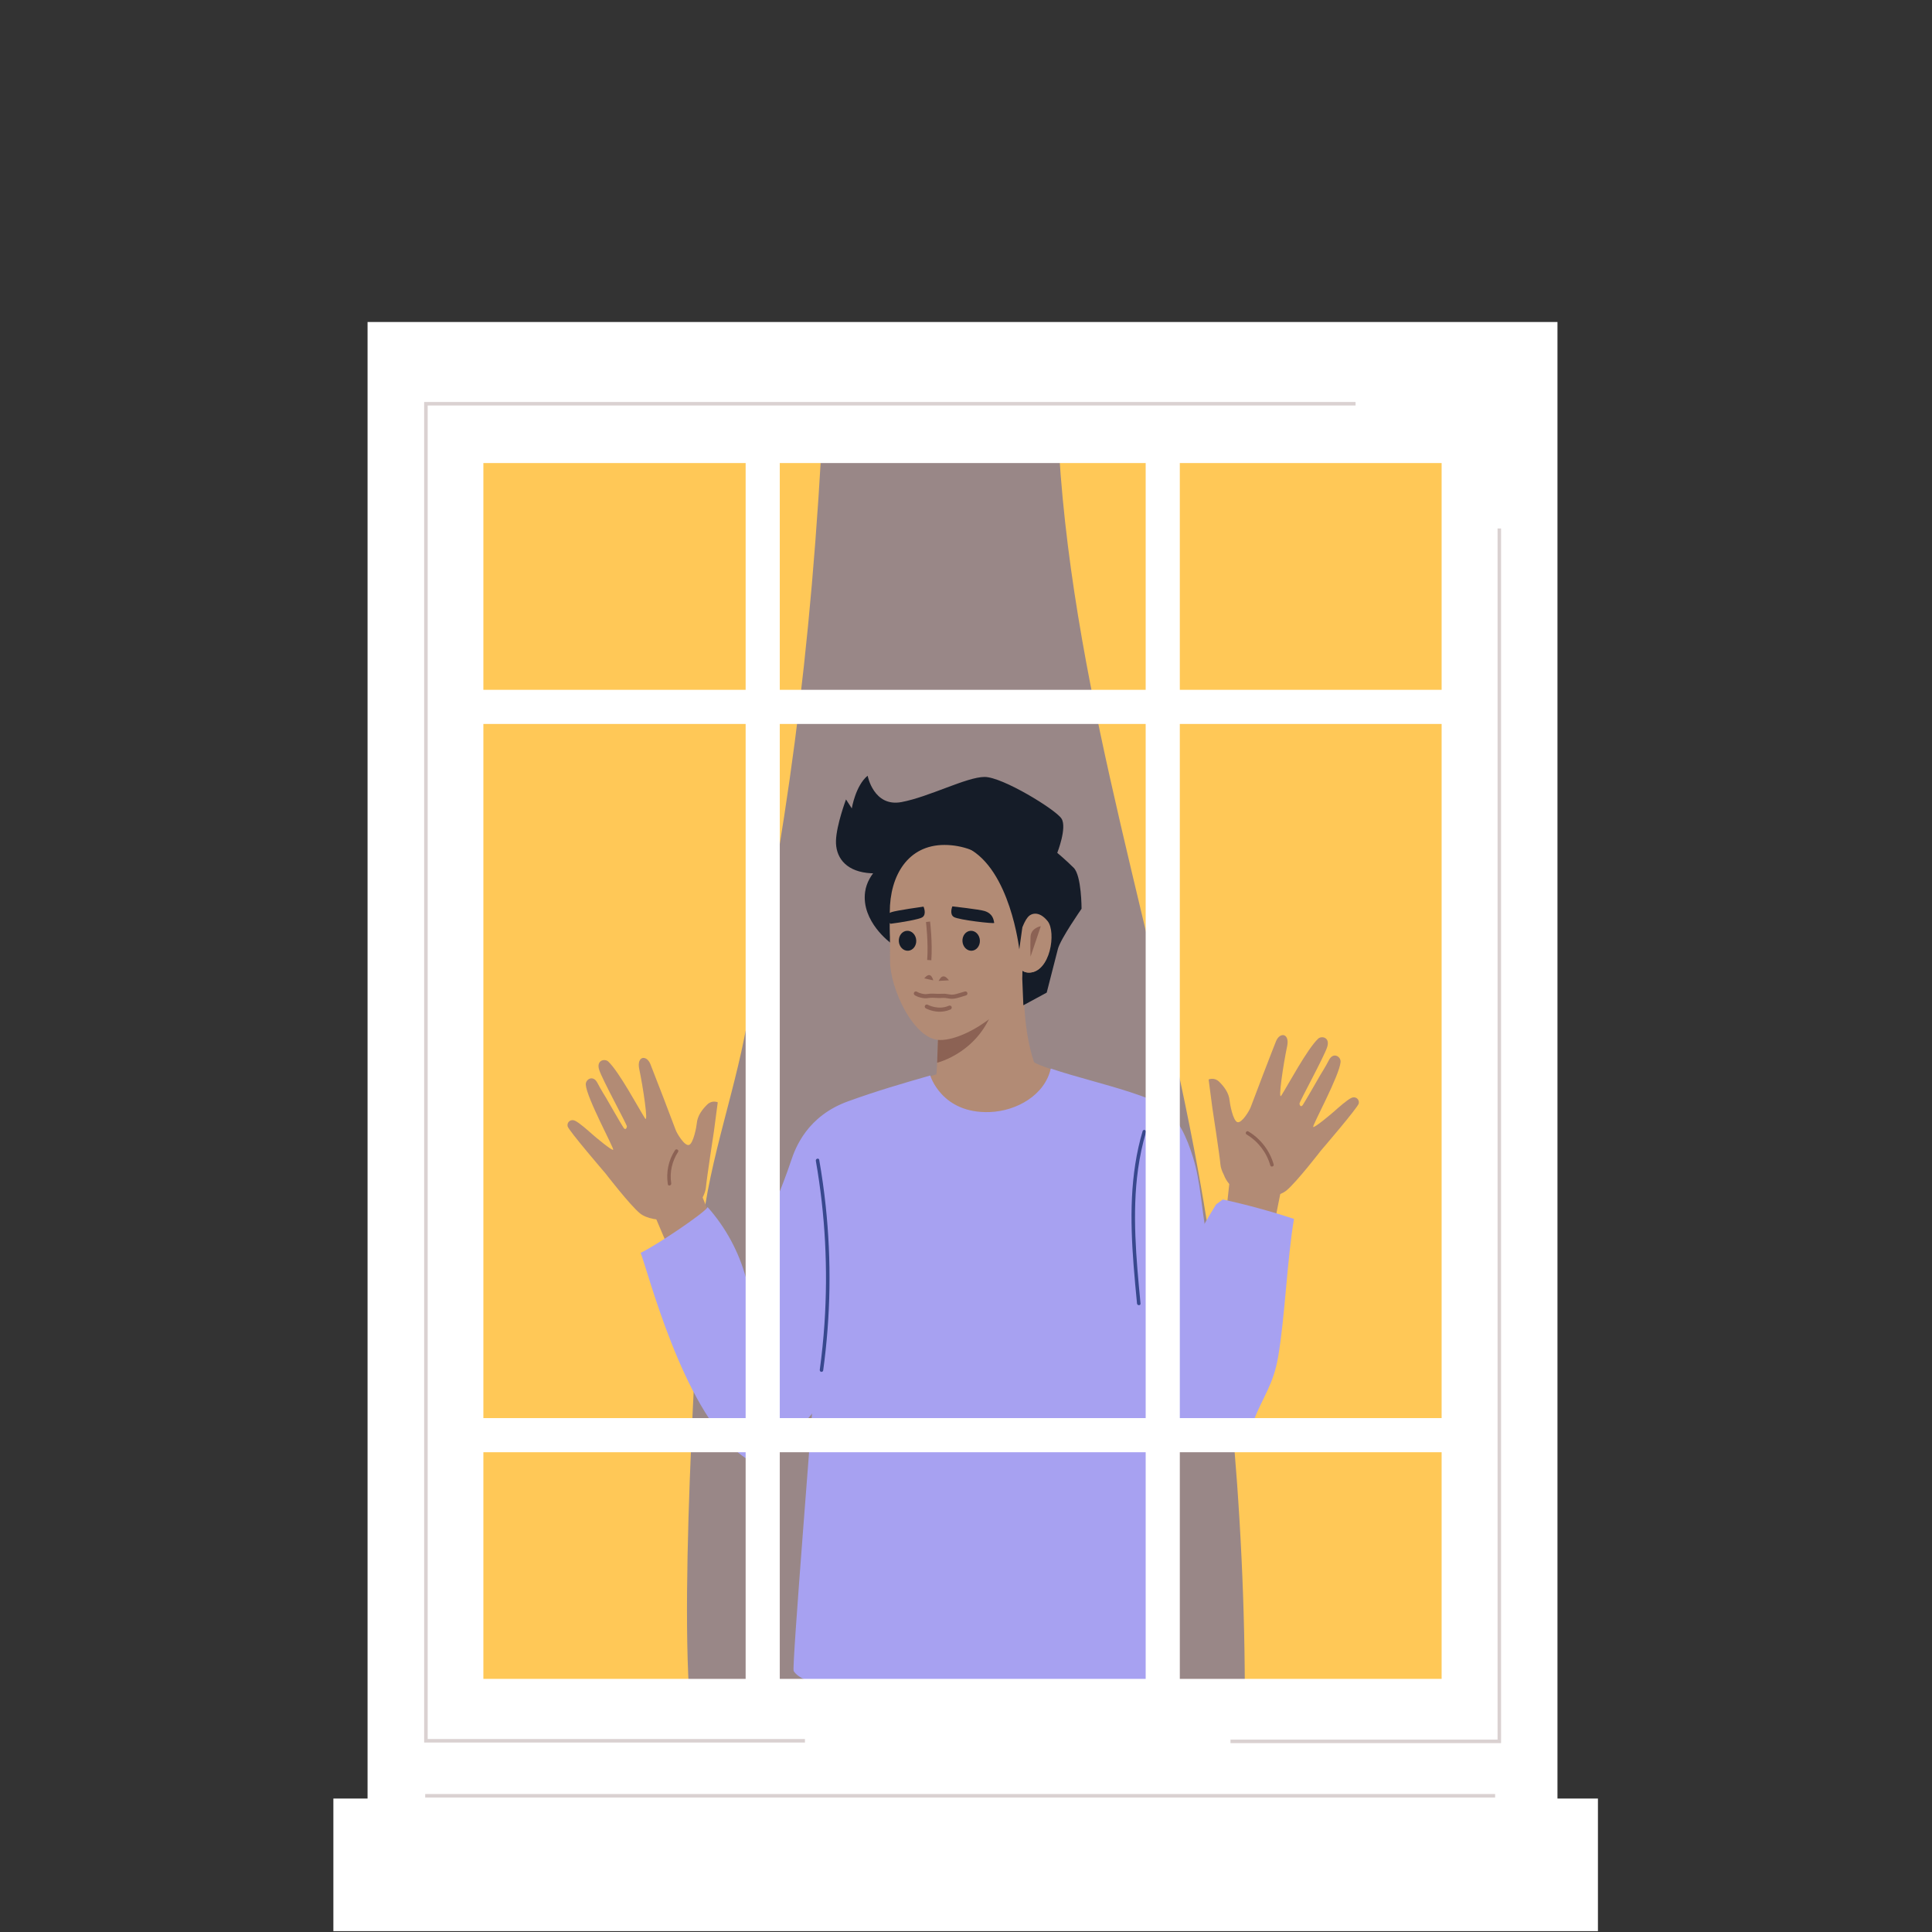 <svg width="360" height="360" viewBox="0 0 360 360" fill="none" xmlns="http://www.w3.org/2000/svg">
<rect x="0" y="0" width="360" height="360" fill="#333333" stroke="none"/>
<g clip-path="url(#clip0_529_1814)">
<path d="M290.212 60H68.489V343.654H290.212V60Z" fill="white"/>
<path d="M278.593 75.3H80.107V323.985H278.593V75.3Z" fill="#998787"/>
<path d="M129.329 323.823C125.883 304.269 130.261 245.292 130.421 235.093C130.643 220.952 135.904 207.222 138.686 193.356C146.386 154.988 151.129 124.141 153.511 75.295H80.107V323.823H129.329Z" fill="#FFC857"/>
<path d="M231.876 324.633C232.529 289 229.193 249.139 222.507 214.134C213.653 167.8 198.12 122.452 196.949 75.295H278.593L279.376 324.478L231.876 324.633Z" fill="#FFC857"/>
<path d="M150.872 303.565L149.993 323.984H214.877L212.947 297.825L150.872 303.565Z" fill="#151C28"/>
<path d="M188.069 177.821C181.719 178.437 180.817 182.158 174.638 183.74C175.287 188.344 174.496 200.164 174.496 200.164L170.582 201.481C170.174 202.48 184.726 213.401 184.726 213.401C185.073 213.036 199.287 200.868 199.309 200.365C199.309 200.365 192.815 198.343 192.662 197.879C190.717 192.001 190.717 185.675 190.682 179.214L188.069 177.821Z" fill="#B28B75"/>
<path d="M174.623 198.022C174.623 198.022 182.814 196.075 185.36 187.079C187.158 180.721 174.944 188.812 174.944 188.812L174.623 198.022Z" fill="#8C6254"/>
<path d="M228.063 246.537C226.982 241.055 225.898 235.574 224.816 230.093C223.857 225.236 223.77 220.369 222.299 215.642C221.178 212.039 219.612 208.329 216.548 206.127C214.923 204.96 212.993 204.307 211.097 203.671C206.209 202.031 200.681 200.748 195.793 199.108C194.705 204.021 189.476 207.025 184.448 207.215C175.453 207.556 173.338 200.404 173.338 200.404C167.858 201.969 163.422 203.271 158.06 205.201C150.38 207.964 148.193 213.924 147.393 216.326C144.295 225.647 139.481 234.251 137.338 243.836C136.833 243.686 138.059 267.419 141.019 267.651C141.9 267.721 142.815 267.766 143.637 267.441C144.349 267.157 144.926 266.617 145.472 266.08C146.899 264.672 149.685 257.801 151.907 255.124C151.488 262.313 147.507 310.774 147.887 311.372C148.376 312.144 149.224 312.618 150.057 313.026C156.083 315.983 160.888 316.999 167.615 317.549C182.858 318.799 198.286 317.868 213.251 314.794C214.59 314.519 216.074 314.128 216.771 312.983C217.357 312.019 216.341 271.147 213.581 253.422C215.233 258.1 217.691 262.49 220.822 266.34C222.365 268.236 224.377 270.139 226.822 270.096C228.168 270.072 229.429 269.445 230.569 268.728C235.424 265.671 228.063 246.537 228.063 246.537Z" fill="#A7A1F1"/>
<path d="M120.719 223.498L125.916 235.716L133.741 230.144L129.329 219.153L120.719 223.498Z" fill="#B28B75"/>
<path d="M131.861 224.937C135.217 228.707 137.683 233.265 139.003 238.137C142.577 231.284 145.828 224.262 148.743 217.104C150.035 218.203 150.756 219.815 151.402 221.383C153.965 227.59 163.584 234.775 163.483 241.489C163.33 251.617 144.118 272.082 142.584 272.519C140.862 273.01 139.105 271.937 137.716 270.806C127.115 262.153 120.719 236.825 119.37 233.446C122.105 232.182 131.225 226.058 131.861 224.937Z" fill="#A7A1F1"/>
<path d="M130.903 223.169C131.266 222.471 131.494 221.794 131.542 221.229C131.684 219.543 133.034 210.773 133.034 210.773L133.741 205.398C133.741 205.398 132.695 204.919 131.788 205.811C130.88 206.702 129.955 207.882 129.834 209.34C129.784 209.948 129.196 213.121 128.37 213.349C127.544 213.576 126.1 211.148 125.883 210.501C125.665 209.854 121.654 199.402 121.181 198.26C120.446 196.485 118.601 196.789 119.115 199.205C119.808 202.469 120.86 209.44 120.194 208.393C118.955 206.445 115.364 199.709 113.339 197.801C112.72 197.218 111.105 197.511 111.627 199.279C112.148 201.047 116.847 209.559 116.814 209.904C116.782 210.249 116.53 210.615 116.208 210.167C115.885 209.719 112.914 204.539 112.914 204.539C112.914 204.539 111.866 202.859 111.328 201.796C110.528 200.214 109.089 201.104 109.154 202.12C109.311 204.574 114.424 213.951 114.26 214.232C114.097 214.513 110.961 211.889 110.266 211.27C109.571 210.651 107.946 209.203 107.145 208.829C106.344 208.456 105.602 209.098 105.766 209.868C105.931 210.638 112.807 218.631 112.807 218.631C112.807 218.631 117.337 224.514 119.235 226.077C121.664 228.078 129.119 227.971 130.903 223.169Z" fill="#B28B75"/>
<path d="M239.209 219.222L236.733 231.628L228.188 228.578L229.28 218.599L239.209 219.222Z" fill="#B28B75"/>
<path d="M226.599 224.428C222.859 230.397 219.778 236.779 217.427 243.419C216.804 245.18 216.227 246.994 216.218 248.86C216.21 251.136 217.051 253.326 218.03 255.38C219.835 259.155 222.162 262.682 224.926 265.826C226.372 267.471 228.439 269.149 230.523 268.472C232.073 267.967 232.934 266.344 233.539 264.83C235.473 259.968 237.277 257.991 238.162 252.834C239.449 245.337 239.832 234.621 241.119 227.125C236.762 225.693 232.33 224.483 227.851 223.499L226.599 224.428Z" fill="#A7A1F1"/>
<path d="M228.048 218.918C227.685 218.22 227.458 217.543 227.41 216.978C227.268 215.292 225.917 206.522 225.917 206.522L225.209 201.147C225.209 201.147 226.256 200.668 227.165 201.56C228.072 202.451 228.996 203.632 229.118 205.089C229.169 205.697 229.754 208.87 230.582 209.097C231.408 209.325 232.853 206.897 233.069 206.25C233.287 205.603 237.297 195.151 237.771 194.009C238.505 192.234 240.351 192.538 239.838 194.954C239.143 198.218 238.092 205.189 238.756 204.142C239.995 202.194 243.587 195.458 245.613 193.55C246.231 192.967 247.846 193.26 247.324 195.028C246.804 196.796 242.106 205.308 242.137 205.653C242.169 205.998 242.421 206.364 242.744 205.916C243.067 205.468 246.037 200.288 246.037 200.288C246.037 200.288 247.086 198.608 247.623 197.545C248.423 195.963 249.863 196.853 249.797 197.869C249.642 200.323 244.527 209.7 244.691 209.981C244.855 210.262 247.99 207.638 248.685 207.019C249.382 206.4 251.006 204.951 251.807 204.578C252.607 204.205 253.35 204.847 253.186 205.617C253.02 206.387 246.144 214.38 246.144 214.38C246.144 214.38 241.614 220.263 239.716 221.826C237.288 223.827 229.833 223.72 228.048 218.918Z" fill="#B28B75"/>
<path d="M152.019 216.303C152.895 221.303 153.469 226.354 153.736 231.424C154.005 236.505 153.968 241.601 153.625 246.677C153.432 249.53 153.142 252.377 152.755 255.211C152.731 255.388 152.799 255.561 152.984 255.616C153.137 255.659 153.362 255.561 153.386 255.386C154.083 250.297 154.477 245.171 154.555 240.036C154.632 234.914 154.398 229.787 153.856 224.692C153.55 221.825 153.148 218.968 152.65 216.128C152.578 215.714 151.947 215.889 152.019 216.303Z" fill="#38488E"/>
<path d="M212.91 210.775C211.717 214.793 211.125 218.966 210.924 223.147C210.723 227.355 210.909 231.572 211.23 235.769C211.411 238.145 211.636 240.517 211.866 242.888C211.907 243.305 212.563 243.31 212.521 242.888C212.117 238.706 211.722 234.519 211.564 230.319C211.411 226.148 211.488 221.951 212.067 217.812C212.392 215.492 212.875 213.195 213.542 210.949C213.662 210.544 213.03 210.371 212.91 210.775Z" fill="#38488E"/>
<path d="M185.703 159.996C185.703 159.996 176.071 157.244 173.714 157.539C171.354 157.834 168.21 159.603 167.325 160.488C166.44 161.372 165.653 163.141 161.526 162.65C157.398 162.159 155.674 159.577 155.773 156.628C155.871 153.68 157.641 148.962 157.641 148.962L158.72 150.633C158.72 150.633 159.408 146.407 161.67 144.54C161.67 144.54 162.778 150.437 167.987 149.454C173.196 148.471 180.126 144.772 183.47 144.772C186.81 144.772 196.711 150.856 197.79 152.527C198.872 154.198 197.006 158.915 197.006 158.915C197.006 158.915 198.594 160.229 200.069 161.703C201.544 163.177 201.533 169.333 201.533 169.333C201.533 169.333 197.622 174.935 197.13 176.802C196.639 178.669 195.039 184.959 195.039 184.959L190.687 187.318L189.804 165.696L185.703 159.996Z" fill="#151C28"/>
<path d="M165.109 160.456C165.109 160.456 161.698 162.547 161.2 166.196C160.446 171.724 165.994 175.73 165.994 175.73C165.994 175.73 165.295 169.855 166.671 170.248C168.046 170.641 167.567 173.822 167.567 173.822L172.186 161.243L171.4 156.034L165.109 160.456Z" fill="#151C28"/>
<path d="M196.927 166.979C196.927 175.615 189.865 183.514 181.156 183.514C172.446 183.514 165.386 175.615 165.386 166.979C165.386 158.342 172.446 151.341 181.156 151.341C189.865 151.341 196.927 158.342 196.927 166.979Z" fill="#151C28"/>
<path d="M190.269 169.962C189.15 162.531 182.783 157.442 175.984 157.442C169.186 157.442 165.799 163.142 165.799 169.962C165.799 169.962 165.85 178.665 165.85 179.087C165.85 184.189 170.268 193.792 175.177 193.792C180.845 193.792 190.507 186.249 190.507 181.338C190.507 180.916 190.693 172.775 190.269 169.962Z" fill="#B28B75"/>
<path d="M177.458 168.889C177.458 168.889 182.521 169.455 183.456 169.752C185.016 170.247 185.137 171.352 185.261 171.966C185.307 172.177 178.612 171.416 177.734 170.868C176.855 170.32 177.458 168.889 177.458 168.889Z" fill="#151C28"/>
<path d="M172.083 168.936C172.083 168.936 167.041 169.641 166.112 169.964C165.935 170.026 165.775 170.095 165.633 170.171C165.135 170.413 165.561 172.171 166 172.123C168.024 171.869 171.277 171.309 171.863 170.922C172.726 170.35 172.083 168.936 172.083 168.936Z" fill="#151C28"/>
<path d="M175.811 181.931C176.281 181.899 176.82 182.669 176.82 182.669L174.891 182.778C175.19 182.32 175.341 181.963 175.811 181.931Z" fill="#8C6254"/>
<path d="M173.222 181.697C173.683 181.797 173.899 182.672 173.899 182.672L172.219 182.307C172.219 182.307 172.761 181.597 173.222 181.697Z" fill="#8C6254"/>
<path d="M173.539 178.93C173.777 175.551 173.309 171.749 173.305 171.711L172.542 171.807C172.547 171.844 173.003 175.573 172.769 178.876L173.539 178.93Z" fill="#8C6254"/>
<path d="M182.585 175.202C182.648 176.227 181.971 177.103 181.075 177.156C180.179 177.21 179.403 176.423 179.34 175.397C179.279 174.371 179.956 173.496 180.852 173.442C181.748 173.388 182.523 174.176 182.585 175.202Z" fill="#151C28"/>
<path d="M170.727 175.2C170.79 176.225 170.115 177.101 169.219 177.156C168.323 177.211 167.545 176.424 167.484 175.399C167.421 174.373 168.096 173.497 168.992 173.442C169.888 173.387 170.665 174.174 170.727 175.2Z" fill="#151C28"/>
<path d="M191.526 171.545C192.094 170.861 193.488 170.36 195.008 172.25C196.525 174.144 195.515 181.241 191.72 181.241C187.927 181.241 189.981 173.412 191.526 171.545Z" fill="#B28B75"/>
<path d="M193.807 173.125C193.807 173.125 192.074 173.403 192.004 174.997C191.934 176.591 192.004 178.462 192.004 178.462L193.807 173.125Z" fill="#8C6254"/>
<path d="M191.517 170.901C192.12 170.174 193.604 169.642 195.22 171.651C196.833 173.665 195.758 181.213 191.724 181.213C187.689 181.213 189.874 172.887 191.517 170.901Z" fill="#B28B75"/>
<path d="M193.942 172.582C193.942 172.582 192.098 172.877 192.026 174.572C191.952 176.267 192.026 178.258 192.026 178.258L193.942 172.582Z" fill="#8C6254"/>
<path d="M180.284 157.992C188.257 162.011 189.928 176.9 189.928 176.9L191.993 162.06C191.993 162.06 177.751 156.716 180.284 157.992Z" fill="#151C28"/>
<path d="M174.865 188.513C173.541 188.453 172.566 187.922 172.505 187.888C172.322 187.786 172.256 187.554 172.359 187.371C172.459 187.187 172.691 187.121 172.875 187.223C172.907 187.241 174.839 188.278 176.812 187.401C177.002 187.316 177.227 187.402 177.312 187.594C177.397 187.786 177.312 188.01 177.12 188.096C176.327 188.449 175.549 188.544 174.865 188.513Z" fill="#8C6254"/>
<path d="M177.369 186.112C177.36 186.112 177.352 186.112 177.343 186.112C177.133 186.11 176.866 186.067 176.585 186.021C176.309 185.977 175.999 185.927 175.846 185.938C175.315 185.978 174.172 185.959 173.738 185.917C173.574 185.901 173.281 185.935 173.023 185.966C172.743 186 172.501 186.029 172.317 186.013C171.122 185.909 170.467 185.454 170.438 185.434C170.266 185.311 170.224 185.071 170.346 184.898C170.469 184.725 170.707 184.684 170.882 184.805C170.895 184.814 171.419 185.163 172.385 185.247C172.488 185.255 172.724 185.227 172.931 185.202C173.244 185.165 173.565 185.127 173.814 185.151C174.207 185.189 175.315 185.207 175.787 185.171C176.032 185.152 176.36 185.206 176.707 185.261C176.947 185.301 177.196 185.341 177.349 185.342C177.832 185.347 178.379 185.176 178.953 184.995C179.224 184.91 179.502 184.822 179.79 184.748C179.995 184.694 180.205 184.818 180.258 185.024C180.312 185.229 180.188 185.439 179.982 185.492C179.714 185.562 179.445 185.647 179.185 185.729C178.558 185.926 177.966 186.112 177.369 186.112Z" fill="#8C6254"/>
<path d="M232.287 211.395C234.424 212.669 236.016 214.747 236.696 217.14C236.81 217.546 237.443 217.373 237.327 216.966C236.604 214.411 234.898 212.189 232.617 210.829C232.254 210.612 231.924 211.179 232.287 211.395Z" fill="#8C6254"/>
<path d="M125.782 214.314C124.558 216.186 124.092 218.466 124.442 220.67C124.509 221.086 125.14 220.909 125.074 220.496C124.752 218.466 125.226 216.361 126.349 214.645C126.58 214.291 126.013 213.962 125.782 214.314Z" fill="#8C6254"/>
<path d="M90.069 73.046H78.01V325.17H90.069V73.046Z" fill="white"/>
<path d="M280.686 73.046H268.627V325.17H280.686V73.046Z" fill="white"/>
<path d="M274.656 312.834H84.04V328.192H274.656V312.834Z" fill="white"/>
<path d="M278.593 334.291H79.233V334.946H278.593V334.291Z" fill="#DAD1D1"/>
<path d="M279.703 324.806H229.28V324.15H279.048V98.474H279.703V324.806Z" fill="#DAD1D1"/>
<path d="M297.752 335.132H62.119V359.84H297.752V335.132Z" fill="white"/>
<path d="M274.656 70.925H84.04V86.282H274.656V70.925Z" fill="white"/>
<path d="M149.993 324.696H79.035V74.903H252.587V75.558H79.69V324.041H149.993V324.696Z" fill="#DAD1D1"/>
<path d="M145.3 83.547H138.939V315.594H145.3V83.547Z" fill="white"/>
<path d="M219.841 83.547H213.48V315.594H219.841V83.547Z" fill="white"/>
<path d="M275.748 264.242H83.032V270.602H275.748V264.242Z" fill="white"/>
<path d="M275.748 128.538H83.032V134.899H275.748V128.538Z" fill="white"/>
</g>
<defs>
<clipPath id="clip0_529_1814">
<rect width="300" height="300" fill="white" transform="translate(30 60)"/>
</clipPath>
</defs>
</svg>
